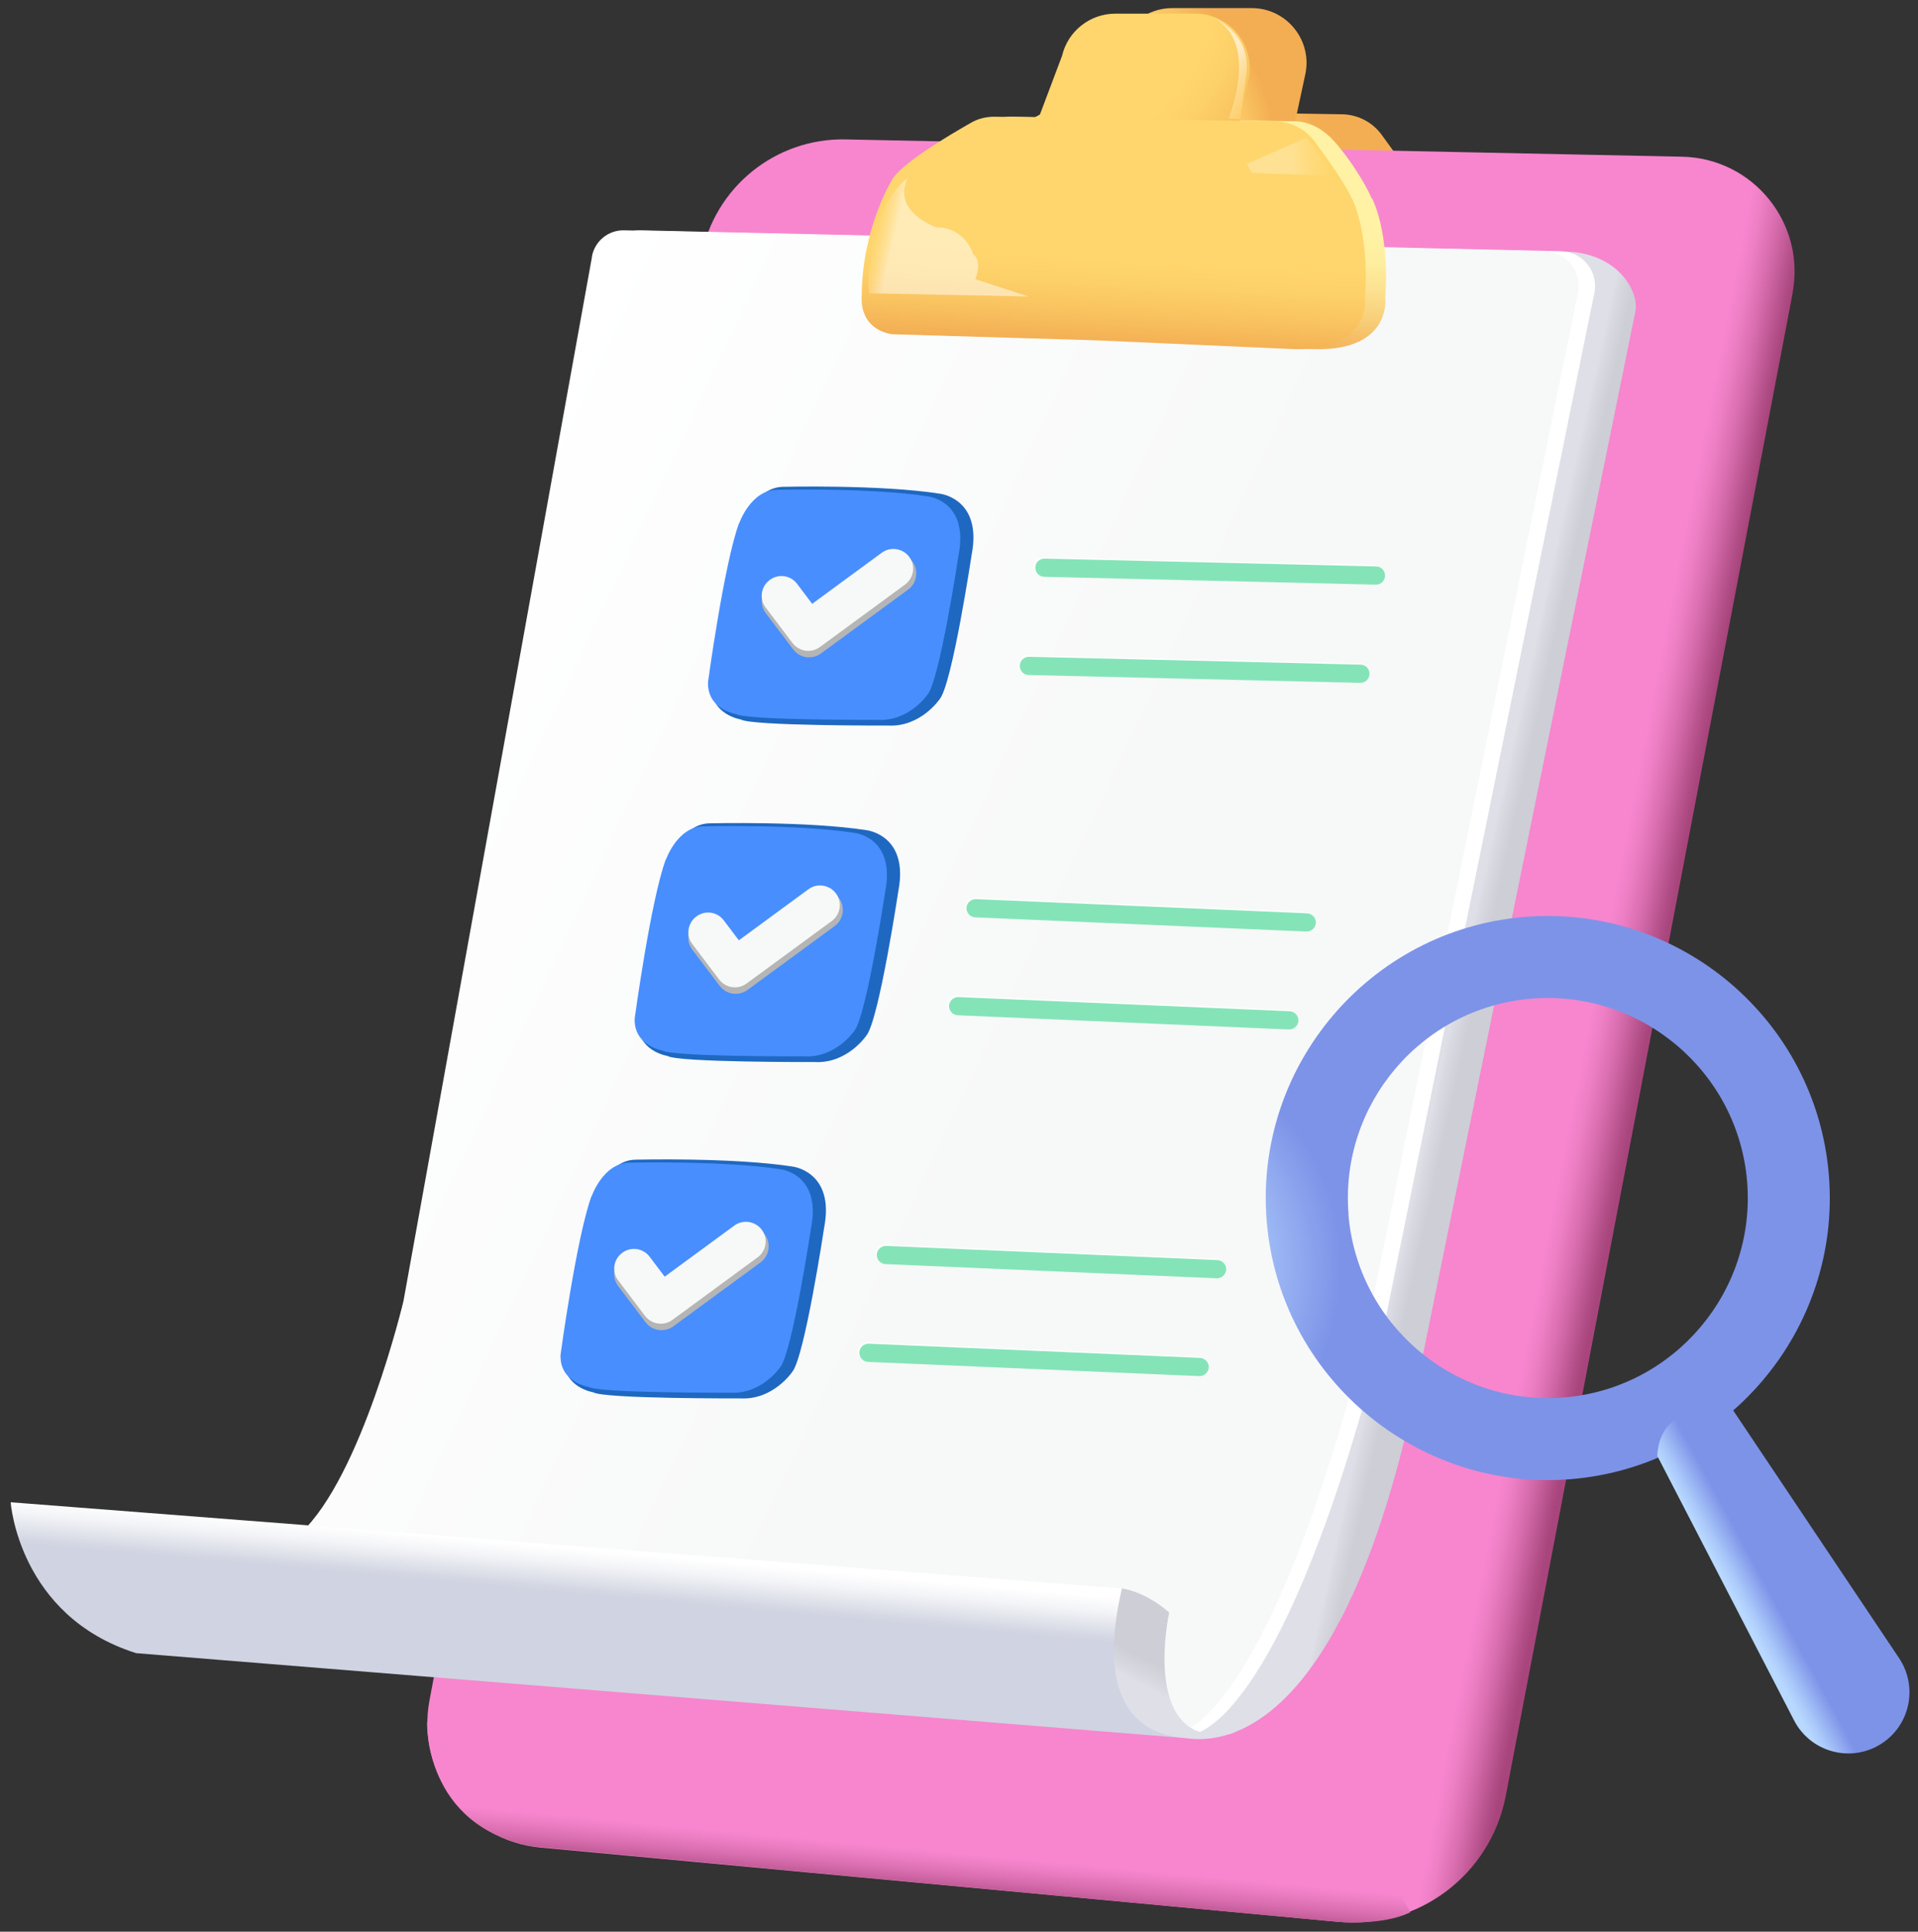<svg width="142" height="143" viewBox="0 0 142 143" fill="none" xmlns="http://www.w3.org/2000/svg">
<rect x="0" y="0" width="142" height="143" fill="#333333" stroke="none"/>
<path d="M105.02 14.18C104.61 13.19 103.26 11.29 102.27 9.95C101.58 9.02 100.49 8.47 99.33 8.46L78.55 8.12C77.96 8.12 77.37 8.26 76.86 8.55C75.22 9.48 71.56 11.64 70.95 12.85C70.95 12.85 68.74 16.48 68.74 21.38C68.74 21.38 68.42 23.75 70.95 24.22L86.01 24.67L100.9 25.33C106.51 25.41 106 21.5 106 21.5C106.34 16.61 105.03 14.16 105.03 14.16L105.02 14.18Z" fill="url(#paint0_linear_143_102)"/>
<path d="M95.18 12.24H79.62L82.83 3.72C83.26 1.89 84.9 0.6 86.78 0.6H92.67C95.29 0.6 97.22 3.04 96.62 5.59L95.19 12.24H95.18Z" fill="url(#paint1_radial_143_102)"/>
<path d="M132.72 21.7L111.48 132.94C110.36 138.79 104.99 142.83 99.06 142.27L40.02 136.77C34.6 136.27 30.79 131.21 31.8 125.86L51.92 19C52.88 13.88 57.41 10.21 62.61 10.32L124.53 11.6C129.8 11.71 133.7 16.53 132.71 21.7H132.72Z" fill="url(#paint2_linear_143_102)"/>
<path d="M104.42 141.57L100.75 134.93L31.62 127.47C31.62 127.47 31.34 135.21 39.45 136.68L99.05 142.27C99.05 142.27 102.38 142.58 104.41 141.56L104.42 141.57Z" fill="url(#paint3_linear_143_102)"/>
<path d="M48.07 20.39L34.11 97.71C34.11 97.71 31.03 110.68 26.49 114.89L87.03 128.46C87.03 128.46 98.96 133.54 105.28 100.63L121.07 23.08C121.39 21.51 119.71 18.76 116.03 18.63L50.46 18.45C49.29 18.42 48.28 19.25 48.07 20.4V20.39Z" fill="url(#paint4_linear_143_102)"/>
<path d="M45.05 19L31.09 96.32C31.09 96.32 28.01 109.29 23.47 113.5L88.15 128.41C88.15 128.41 94.63 128.57 102.25 99.23L118.04 21.68C118.36 20.11 117.18 18.64 115.58 18.6L47.43 17.05C46.26 17.02 45.25 17.85 45.04 19H45.05Z" fill="white"/>
<path d="M43.83 19L29.87 96.32C29.87 96.32 26.79 109.29 22.25 113.5L86.93 128.41C86.93 128.41 93.41 128.57 101.03 99.23L116.82 21.68C117.14 20.11 115.96 18.64 114.36 18.6L46.21 17.05C45.04 17.02 44.03 17.85 43.82 19H43.83Z" fill="url(#paint5_linear_143_102)"/>
<path d="M83.06 117.59L0.79 111.21C0.79 111.21 1.37 119.63 10.08 122.38L88.16 128.7C88.16 128.7 80.89 128.18 83.06 117.59V117.59Z" fill="url(#paint6_linear_143_102)"/>
<path d="M83.061 117.59C83.061 117.59 84.71 117.76 86.561 119.37C86.561 119.37 84.251 129.91 91.561 128.22C91.561 128.22 79.71 132.07 83.061 117.59Z" fill="url(#paint7_linear_143_102)"/>
<path d="M55.071 38.61C55.071 38.61 55.951 36.07 57.971 36.04C57.971 36.04 65.201 35.86 69.601 36.55C69.601 36.55 72.731 36.91 71.941 41.04C71.941 41.04 70.501 50.59 69.581 51.74C69.581 51.74 68.171 53.85 65.731 53.71C65.731 53.71 55.631 53.75 54.841 53.26C54.841 53.26 52.611 52.91 52.691 50.79C52.691 50.79 53.921 41.77 55.071 38.6V38.61Z" fill="#1E68C1"/>
<path d="M54.73 38.73C54.73 38.73 55.58 36.28 57.52 36.26C57.52 36.26 64.48 36.09 68.72 36.75C68.72 36.75 71.74 37.09 70.97 41.08C70.97 41.08 69.58 50.28 68.69 51.39C68.69 51.39 67.33 53.42 64.98 53.29C64.98 53.29 55.25 53.33 54.49 52.86C54.49 52.86 52.34 52.53 52.42 50.48C52.42 50.48 53.6 41.79 54.71 38.74L54.73 38.73Z" fill="#488EFF"/>
<path d="M59.89 48.66C59.44 48.66 59.01 48.45 58.72 48.07L56.7 45.4C56.2 44.74 56.33 43.81 56.99 43.31C57.65 42.81 58.58 42.94 59.08 43.6L60.21 45.1L65.47 41.25C66.14 40.76 67.07 40.91 67.55 41.57C68.04 42.23 67.89 43.17 67.23 43.65L60.79 48.37C60.52 48.57 60.2 48.66 59.89 48.66V48.66Z" fill="#B5B5B6"/>
<path d="M59.821 48.18C59.38 48.18 58.961 47.97 58.67 47.6L56.691 44.98C56.2 44.34 56.331 43.42 56.98 42.94C57.62 42.45 58.541 42.58 59.02 43.23L60.13 44.7L65.281 40.92C65.93 40.44 66.841 40.59 67.32 41.23C67.8 41.88 67.66 42.79 67.01 43.27L60.7 47.9C60.431 48.09 60.13 48.19 59.821 48.18V48.18Z" fill="#F7F8F8"/>
<path d="M49.641 63.52C49.641 63.52 50.521 60.98 52.541 60.95C52.541 60.95 59.771 60.77 64.171 61.46C64.171 61.46 67.301 61.82 66.511 65.95C66.511 65.95 65.071 75.5 64.151 76.65C64.151 76.65 62.741 78.76 60.301 78.62C60.301 78.62 50.201 78.66 49.411 78.17C49.411 78.17 47.181 77.82 47.261 75.7C47.261 75.7 48.491 66.68 49.641 63.51V63.52Z" fill="#1E68C1"/>
<path d="M49.3 63.64C49.3 63.64 50.151 61.19 52.09 61.17C52.09 61.17 59.05 61 63.291 61.66C63.291 61.66 66.311 62 65.54 65.99C65.54 65.99 64.15 75.19 63.261 76.3C63.261 76.3 61.901 78.33 59.55 78.2C59.55 78.2 49.821 78.24 49.06 77.77C49.06 77.77 46.91 77.44 46.99 75.39C46.99 75.39 48.17 66.7 49.281 63.65L49.3 63.64Z" fill="#488EFF"/>
<path d="M54.45 73.57C54 73.57 53.57 73.36 53.28 72.98L51.26 70.31C50.76 69.65 50.89 68.72 51.55 68.22C52.21 67.72 53.14 67.85 53.64 68.51L54.77 70.01L60.03 66.16C60.7 65.67 61.63 65.82 62.11 66.48C62.6 67.14 62.45 68.08 61.79 68.56L55.35 73.28C55.08 73.48 54.76 73.57 54.45 73.57V73.57Z" fill="#B5B5B6"/>
<path d="M54.391 73.09C53.951 73.09 53.531 72.88 53.241 72.51L51.261 69.89C50.771 69.25 50.901 68.33 51.551 67.85C52.191 67.36 53.111 67.49 53.591 68.14L54.701 69.61L59.851 65.83C60.501 65.35 61.411 65.5 61.891 66.14C62.371 66.79 62.231 67.7 61.581 68.18L55.271 72.81C55.001 73 54.701 73.1 54.391 73.09V73.09Z" fill="#F7F8F8"/>
<path d="M44.151 88.42C44.151 88.42 45.031 85.88 47.051 85.85C47.051 85.85 54.281 85.67 58.681 86.36C58.681 86.36 61.811 86.72 61.021 90.85C61.021 90.85 59.581 100.4 58.661 101.55C58.661 101.55 57.251 103.66 54.811 103.52C54.811 103.52 44.711 103.56 43.921 103.07C43.921 103.07 41.691 102.72 41.771 100.6C41.771 100.6 43.001 91.58 44.151 88.41V88.42Z" fill="#1E68C1"/>
<path d="M43.81 88.54C43.81 88.54 44.66 86.09 46.6 86.07C46.6 86.07 53.56 85.9 57.8 86.56C57.8 86.56 60.82 86.9 60.05 90.89C60.05 90.89 58.66 100.09 57.77 101.2C57.77 101.2 56.41 103.23 54.06 103.1C54.06 103.1 44.33 103.14 43.57 102.67C43.57 102.67 41.42 102.34 41.5 100.29C41.5 100.29 42.68 91.6 43.79 88.55L43.81 88.54Z" fill="#488EFF"/>
<path d="M48.96 98.47C48.51 98.47 48.08 98.26 47.79 97.88L45.77 95.21C45.27 94.55 45.4 93.62 46.06 93.12C46.72 92.62 47.65 92.75 48.15 93.41L49.28 94.91L54.54 91.06C55.21 90.57 56.14 90.72 56.62 91.38C57.11 92.04 56.96 92.98 56.3 93.46L49.86 98.18C49.59 98.38 49.27 98.47 48.96 98.47V98.47Z" fill="#B5B5B6"/>
<path d="M48.901 97.99C48.461 97.99 48.041 97.78 47.751 97.41L45.771 94.79C45.281 94.15 45.411 93.23 46.061 92.75C46.701 92.26 47.621 92.39 48.101 93.04L49.211 94.51L54.361 90.73C55.011 90.25 55.921 90.4 56.401 91.04C56.881 91.69 56.741 92.6 56.091 93.08L49.781 97.71C49.511 97.9 49.211 98 48.901 97.99V97.99Z" fill="#F7F8F8"/>
<path d="M101.731 43.18L77.191 42.6C76.82 42.6 76.52 42.28 76.531 41.91C76.531 41.54 76.85 41.24 77.221 41.25L101.761 41.83C102.131 41.83 102.431 42.15 102.421 42.52C102.421 42.89 102.101 43.19 101.731 43.18V43.18Z" fill="white"/>
<path d="M101.851 43.28L77.311 42.7C76.941 42.7 76.641 42.38 76.651 42.01C76.651 41.64 76.971 41.34 77.341 41.35L101.881 41.93C102.251 41.93 102.551 42.25 102.541 42.62C102.541 42.99 102.221 43.29 101.851 43.28Z" fill="#84E4B8"/>
<path d="M100.59 50.45L76.05 49.87C75.68 49.87 75.38 49.55 75.39 49.18C75.39 48.81 75.71 48.51 76.08 48.52L100.62 49.1C100.99 49.1 101.29 49.42 101.28 49.79C101.28 50.16 100.96 50.46 100.59 50.45Z" fill="white"/>
<path d="M100.7 50.55L76.16 49.97C75.79 49.97 75.49 49.65 75.5 49.28C75.5 48.91 75.82 48.61 76.19 48.62L100.73 49.2C101.1 49.2 101.4 49.52 101.39 49.89C101.39 50.26 101.07 50.56 100.7 50.55V50.55Z" fill="#84E4B8"/>
<path d="M96.61 68.86L72.09 67.81C71.72 67.79 71.43 67.48 71.44 67.11C71.46 66.74 71.77 66.45 72.14 66.46L96.66 67.51C97.03 67.53 97.32 67.84 97.31 68.21C97.29 68.58 96.98 68.87 96.61 68.86Z" fill="white"/>
<path d="M96.72 68.96L72.2 67.91C71.83 67.89 71.54 67.58 71.55 67.21C71.57 66.84 71.88 66.55 72.25 66.56L96.77 67.61C97.14 67.63 97.43 67.94 97.42 68.31C97.4 68.68 97.09 68.97 96.72 68.96Z" fill="#84E4B8"/>
<path d="M95.32 76.11L70.8 75.06C70.43 75.04 70.14 74.73 70.15 74.36C70.17 73.99 70.48 73.7 70.85 73.71L95.37 74.76C95.74 74.78 96.03 75.09 96.02 75.46C96 75.83 95.69 76.12 95.32 76.11Z" fill="white"/>
<path d="M95.43 76.21L70.91 75.16C70.54 75.14 70.25 74.83 70.26 74.46C70.28 74.09 70.59 73.8 70.96 73.81L95.48 74.86C95.85 74.88 96.14 75.19 96.13 75.56C96.11 75.93 95.8 76.22 95.43 76.21Z" fill="#84E4B8"/>
<path d="M89.97 94.53L65.45 93.48C65.08 93.46 64.79 93.15 64.8 92.78C64.82 92.41 65.13 92.12 65.5 92.13L90.02 93.18C90.39 93.2 90.68 93.51 90.67 93.88C90.65 94.25 90.34 94.54 89.97 94.53Z" fill="white"/>
<path d="M90.08 94.63L65.56 93.58C65.19 93.56 64.9 93.25 64.91 92.88C64.93 92.51 65.24 92.22 65.61 92.23L90.13 93.28C90.5 93.3 90.79 93.61 90.78 93.98C90.76 94.35 90.45 94.64 90.08 94.63Z" fill="#84E4B8"/>
<path d="M88.68 101.77L64.16 100.72C63.79 100.7 63.5 100.39 63.51 100.02C63.53 99.65 63.84 99.36 64.21 99.37L88.73 100.42C89.1 100.44 89.39 100.75 89.38 101.12C89.36 101.49 89.05 101.78 88.68 101.77Z" fill="white"/>
<path d="M88.79 101.87L64.27 100.82C63.9 100.8 63.61 100.49 63.62 100.12C63.64 99.75 63.95 99.46 64.32 99.47L88.84 100.52C89.21 100.54 89.5 100.85 89.49 101.22C89.47 101.59 89.16 101.88 88.79 101.87Z" fill="#84E4B8"/>
<path d="M101.56 14.7C101.14 13.71 100.01 11.84 98.79 10.47C98.01 9.6 97 8.99 95.83 8.98L74.89 8.64C74.29 8.64 73.71 8.78 73.18 9.07C71.52 10 67.84 12.16 67.23 13.37C67.23 13.37 65 17 65 21.9C65 21.9 64.68 24.27 67.23 24.74L82.41 25.19L97.42 25.85C103.07 25.93 102.56 22.02 102.56 22.02C102.9 17.13 101.58 14.68 101.58 14.68L101.56 14.7Z" fill="url(#paint8_linear_143_102)"/>
<path d="M90.98 12.65H75.42L78.63 4.13C79.06 2.3 80.7 1.01 82.58 1.01H88.47C91.09 1.01 93.02 3.45 92.42 6L90.99 12.65H90.98Z" fill="url(#paint9_radial_143_102)"/>
<path d="M100.08 14.7C99.67 13.71 98.32 11.81 97.33 10.47C96.64 9.54 95.55 8.99 94.39 8.98L73.61 8.64C73.02 8.64 72.43 8.78 71.92 9.07C70.28 10 66.62 12.16 66.01 13.37C66.01 13.37 63.8 17 63.8 21.9C63.8 21.9 63.48 24.27 66.01 24.74L81.07 25.19L95.96 25.85C101.57 25.93 101.06 22.02 101.06 22.02C101.4 17.13 100.09 14.68 100.09 14.68L100.08 14.7Z" fill="url(#paint10_linear_143_102)"/>
<path opacity="0.26" d="M98.281 13C98.96 12.96 96.74 10.19 96.74 10.19L92.311 12.13L92.671 12.8L98.281 13Z" fill="url(#paint11_linear_143_102)"/>
<path opacity="0.6" d="M89.32 1.09C89.32 1.09 92.67 2.13 92.28 5.43L91.84 8.83L90.95 8.78C90.95 8.78 93.54 2.63 89.32 1.08V1.09Z" fill="url(#paint12_linear_143_102)"/>
<path opacity="0.5" d="M64.84 17.38C64.84 17.38 64.04 20.27 64.36 21.71L76.14 21.95L72.21 20.67C72.21 20.67 72.77 19.31 72.05 18.83C72.05 18.83 71.49 16.83 69.33 16.83C69.33 16.83 66.04 15.71 67.17 13.22C67.17 13.22 65.49 14.26 64.85 17.39L64.84 17.38Z" fill="url(#paint13_linear_143_102)"/>
<path d="M135.4 86.98C136.34 98.46 127.77 108.56 116.3 109.5C104.83 110.44 94.721 101.87 93.781 90.4C92.841 78.92 101.41 68.82 112.88 67.88C124.36 66.94 134.46 75.51 135.4 86.98V86.98ZM99.831 89.9C100.5 98.04 107.66 104.11 115.8 103.45C123.94 102.78 130.01 95.62 129.35 87.48C128.68 79.34 121.52 73.27 113.38 73.93C105.24 74.6 99.171 81.76 99.841 89.9H99.831Z" fill="url(#paint14_radial_143_102)"/>
<path d="M122.7 107.78L132.81 127.33C134.04 129.75 137.12 130.55 139.37 129.03C141.44 127.64 141.99 124.83 140.6 122.75L128.13 104.13C128.13 104.13 122.86 103.55 122.7 107.78V107.78Z" fill="url(#paint15_linear_143_102)"/>
<defs>
<linearGradient id="paint0_linear_143_102" x1="87.55" y1="17.74" x2="98.82" y2="13.52" gradientUnits="userSpaceOnUse">
<stop offset="0.43" stop-color="#FFD66D"/>
<stop offset="0.6" stop-color="#FDD169"/>
<stop offset="0.8" stop-color="#F9C360"/>
<stop offset="1" stop-color="#F3AE53"/>
</linearGradient>
<radialGradient id="paint1_radial_143_102" cx="0" cy="0" r="1" gradientUnits="userSpaceOnUse" gradientTransform="translate(80.4 11.4) scale(13.99 13.99)">
<stop offset="0.65" stop-color="#FFD66D"/>
<stop offset="0.76" stop-color="#FDD169"/>
<stop offset="0.88" stop-color="#F9C360"/>
<stop offset="1" stop-color="#F3AE53"/>
</radialGradient>
<linearGradient id="paint2_linear_143_102" x1="110.9" y1="79.72" x2="124.19" y2="82.31" gradientUnits="userSpaceOnUse">
<stop offset="0.43" stop-color="#F786CE"/>
<stop offset="0.5" stop-color="#EE7FC5"/>
<stop offset="0.6" stop-color="#D76CAD"/>
<stop offset="0.72" stop-color="#B24E87"/>
<stop offset="0.76" stop-color="#A8457C"/>
</linearGradient>
<linearGradient id="paint3_linear_143_102" x1="68.31" y1="131.51" x2="67.48" y2="140.26" gradientUnits="userSpaceOnUse">
<stop offset="0.61" stop-color="#F786CE"/>
<stop offset="0.68" stop-color="#EE7FC5"/>
<stop offset="0.81" stop-color="#D76CAD"/>
<stop offset="0.96" stop-color="#B24E87"/>
<stop offset="1" stop-color="#A8457C"/>
</linearGradient>
<linearGradient id="paint4_linear_143_102" x1="105.49" y1="74.38" x2="111" y2="75.6" gradientUnits="userSpaceOnUse">
<stop offset="0.38" stop-color="#DFDFE8"/>
<stop offset="0.45" stop-color="#D9D9E1"/>
<stop offset="0.63" stop-color="#CECED6"/>
</linearGradient>
<linearGradient id="paint5_linear_143_102" x1="25.37" y1="45.81" x2="144.38" y2="101.57" gradientUnits="userSpaceOnUse">
<stop offset="0.04" stop-color="white"/>
<stop offset="0.46" stop-color="#F7F8F8"/>
</linearGradient>
<linearGradient id="paint6_linear_143_102" x1="44.1" y1="124.13" x2="45.53" y2="108.41" gradientUnits="userSpaceOnUse">
<stop offset="0.38" stop-color="#D0D3E1"/>
<stop offset="0.4" stop-color="#D4D7E3"/>
<stop offset="0.52" stop-color="#F3F4F7"/>
<stop offset="0.59" stop-color="white"/>
</linearGradient>
<linearGradient id="paint7_linear_143_102" x1="84.621" y1="128.03" x2="88.13" y2="121.36" gradientUnits="userSpaceOnUse">
<stop offset="0.38" stop-color="#DFDFE8"/>
<stop offset="0.45" stop-color="#D9D9E1"/>
<stop offset="0.63" stop-color="#CECED6"/>
</linearGradient>
<linearGradient id="paint8_linear_143_102" x1="84.43" y1="9.67" x2="83.58" y2="25.52" gradientUnits="userSpaceOnUse">
<stop offset="0.43" stop-color="#FFF2A4"/>
<stop offset="0.55" stop-color="#FEEE9F"/>
<stop offset="0.68" stop-color="#FCE291"/>
<stop offset="0.82" stop-color="#F8CF7A"/>
<stop offset="0.97" stop-color="#F4B45A"/>
<stop offset="1" stop-color="#F3AE53"/>
</linearGradient>
<radialGradient id="paint9_radial_143_102" cx="0" cy="0" r="1" gradientUnits="userSpaceOnUse" gradientTransform="translate(76.19 -2.13) scale(21.12 21.12)">
<stop offset="0.65" stop-color="#FFD66D"/>
<stop offset="0.76" stop-color="#FDD169"/>
<stop offset="0.88" stop-color="#F9C360"/>
<stop offset="1" stop-color="#F3AE53"/>
</radialGradient>
<linearGradient id="paint10_linear_143_102" x1="83.09" y1="9.67" x2="82.24" y2="25.52" gradientUnits="userSpaceOnUse">
<stop offset="0.58" stop-color="#FFD66D"/>
<stop offset="0.71" stop-color="#FDD169"/>
<stop offset="0.85" stop-color="#F9C360"/>
<stop offset="1" stop-color="#F3AE53"/>
</linearGradient>
<linearGradient id="paint11_linear_143_102" x1="102.19" y1="11.094" x2="95.245" y2="11.864" gradientUnits="userSpaceOnUse">
<stop offset="0.46" stop-color="#FFD66D"/>
<stop offset="0.53" stop-color="#FFD771"/>
<stop offset="0.61" stop-color="#FFDB7F"/>
<stop offset="0.69" stop-color="#FFE196"/>
<stop offset="0.78" stop-color="#FFEAB6"/>
<stop offset="0.88" stop-color="#FFF6DF"/>
<stop offset="0.94" stop-color="white"/>
</linearGradient>
<linearGradient id="paint12_linear_143_102" x1="96.64" y1="9" x2="90.46" y2="5.06" gradientUnits="userSpaceOnUse">
<stop offset="0.46" stop-color="#FFD66D"/>
<stop offset="0.53" stop-color="#FFD771"/>
<stop offset="0.61" stop-color="#FFDB7F"/>
<stop offset="0.69" stop-color="#FFE196"/>
<stop offset="0.78" stop-color="#FFEAB6"/>
<stop offset="0.88" stop-color="#FFF6DF"/>
<stop offset="0.94" stop-color="white"/>
</linearGradient>
<linearGradient id="paint13_linear_143_102" x1="62.79" y1="16.8" x2="66.4" y2="17.6" gradientUnits="userSpaceOnUse">
<stop offset="0.46" stop-color="#FFD66D"/>
<stop offset="0.53" stop-color="#FFD771"/>
<stop offset="0.61" stop-color="#FFDB7F"/>
<stop offset="0.69" stop-color="#FFE196"/>
<stop offset="0.78" stop-color="#FFEAB6"/>
<stop offset="0.88" stop-color="#FFF6DF"/>
<stop offset="0.94" stop-color="white"/>
</linearGradient>
<radialGradient id="paint14_radial_143_102" cx="0" cy="0" r="1" gradientUnits="userSpaceOnUse" gradientTransform="translate(82.37 93.707) rotate(-76.22) scale(18.78 18.78)">
<stop offset="0.35" stop-color="#B8D8FF"/>
<stop offset="0.51" stop-color="#A9C7F9"/>
<stop offset="0.83" stop-color="#859CEB"/>
<stop offset="0.9" stop-color="#7D93E8"/>
</radialGradient>
<linearGradient id="paint15_linear_143_102" x1="127.922" y1="119.08" x2="131.399" y2="117.189" gradientUnits="userSpaceOnUse">
<stop offset="0.21" stop-color="#B8D8FF"/>
<stop offset="0.4" stop-color="#A9C7F9"/>
<stop offset="0.76" stop-color="#859CEB"/>
<stop offset="0.84" stop-color="#7D93E8"/>
</linearGradient>
</defs>
</svg>
